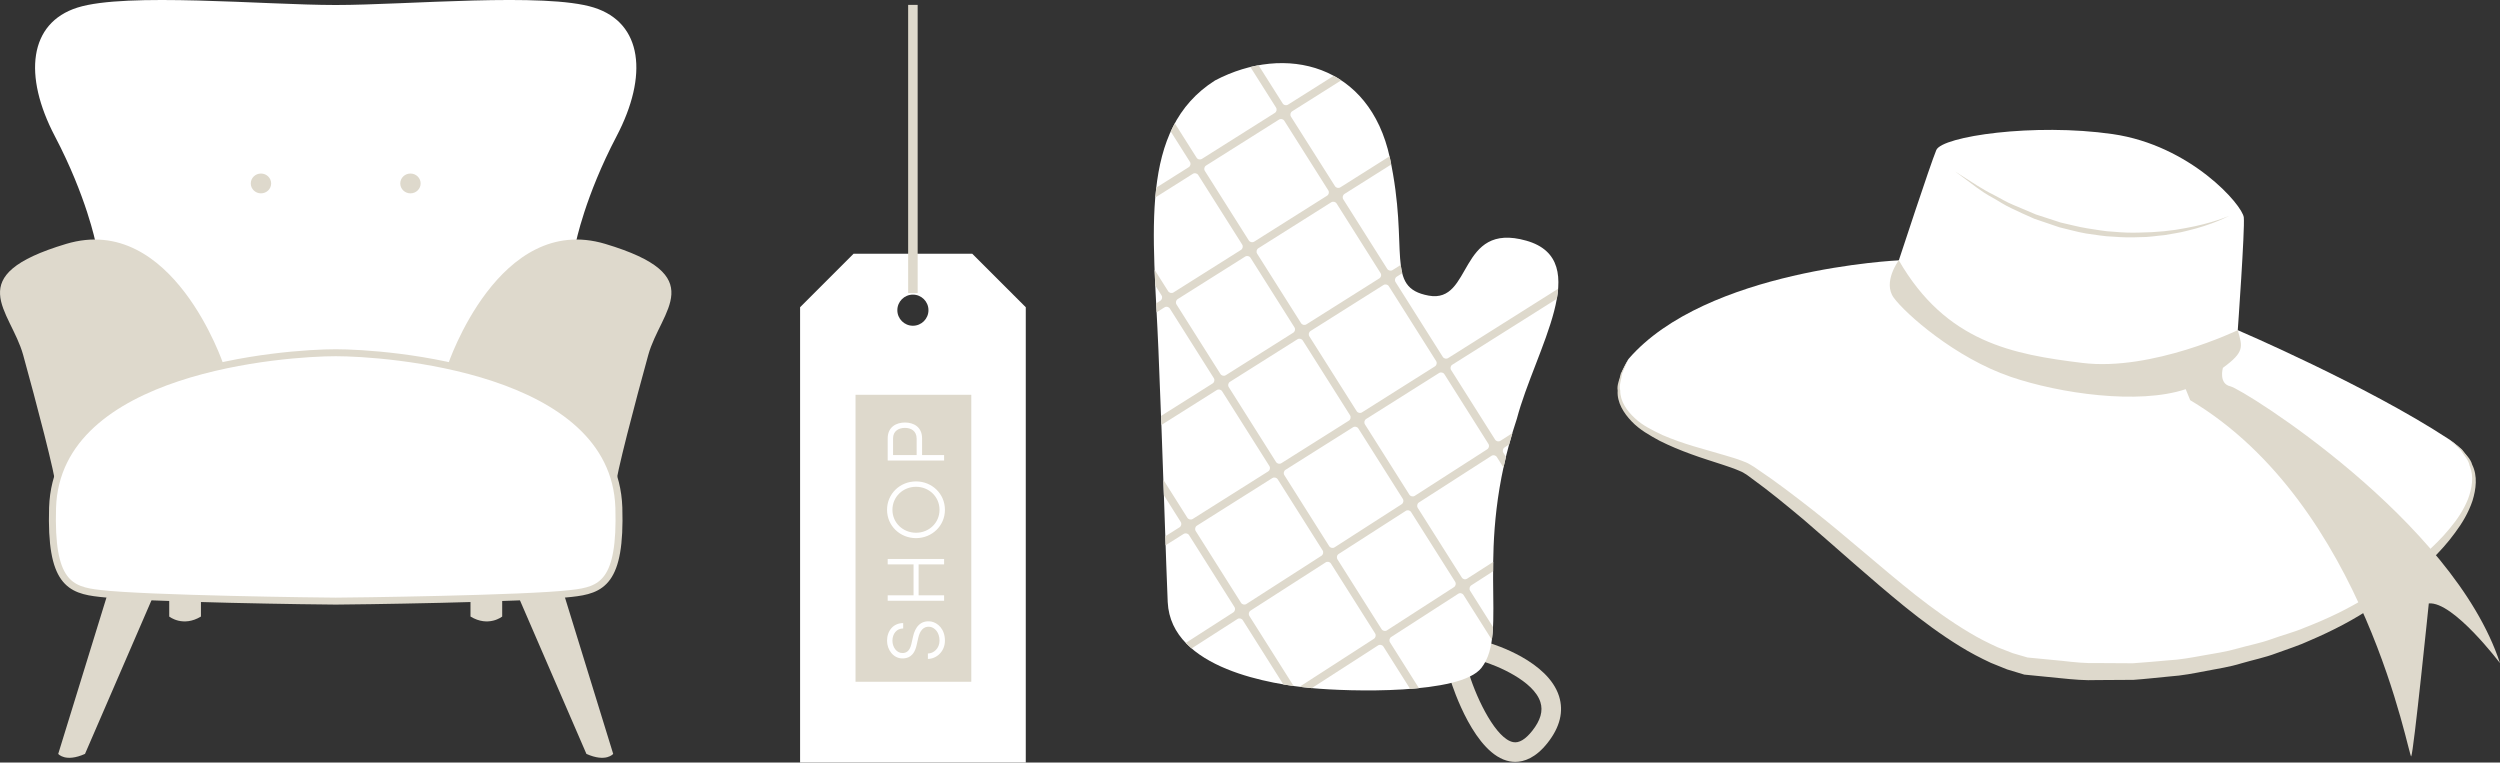 <?xml version="1.0" encoding="utf-8"?>
<!-- Generator: Adobe Illustrator 16.0.0, SVG Export Plug-In . SVG Version: 6.00 Build 0)  -->
<!DOCTYPE svg PUBLIC "-//W3C//DTD SVG 1.1//EN" "http://www.w3.org/Graphics/SVG/1.1/DTD/svg11.dtd">
<svg version="1.1" id="Layer_1" xmlns="http://www.w3.org/2000/svg" xmlns:xlink="http://www.w3.org/1999/xlink" x="0px" y="0px"
	 width="123.877px" height="37.784px" viewBox="0 0 123.877 37.784" enable-background="new 0 0 123.877 37.784"
	 xml:space="preserve">
<rect x="0" y="0" width="123.877" height="37.784" fill="#333333" stroke="none"/>
<g>
	<path fill="#DED9CC" d="M75.08,37.751c-0.099,0-0.191-0.01-0.275-0.026c-1.729-0.32-2.813-3.652-2.931-4.028l0.926-0.29
		c0.406,1.307,1.353,3.214,2.182,3.366c0.288,0.056,0.606-0.136,0.941-0.559c0.412-0.521,0.545-0.985,0.405-1.424
		c-0.333-1.056-2.161-1.81-2.839-2.011l0.276-0.929c0.299,0.088,2.937,0.915,3.487,2.647c0.238,0.758,0.047,1.535-0.57,2.316
		C76.096,37.556,75.521,37.751,75.08,37.751z"/>
</g>
<path fill="#FFFFFF" d="M48.176,12.573h-2.94h-2.94l-2.651,2.651v22.56h5.591h5.592v-22.56L48.176,12.573z M45.235,16.141
	c-0.425,0-0.771-0.345-0.771-0.771c0-0.426,0.346-0.771,0.771-0.771s0.771,0.345,0.771,0.771
	C46.007,15.795,45.661,16.141,45.235,16.141z"/>
<path fill="#FFFFFF" d="M29.43,0.375c-2.413-0.763-9.26-0.127-12.795-0.127S6.253-0.387,3.84,0.375
	C1.427,1.138,1.146,3.752,2.718,6.748c1.571,2.996,2.02,5.283,2.02,5.283l2.806,7.245h9.092h9.091l2.806-7.245
	c0,0,0.449-2.288,2.02-5.283C32.124,3.752,31.843,1.138,29.43,0.375z"/>
<path fill="#DED9CC" d="M5.54,28.751l-2.655,8.605c0,0,0.354,0.436,1.327,0l3.724-8.605H5.54z"/>
<path fill="#DED9CC" d="M8.385,30.55c0,0,0.674,0.544,1.572,0v-1.416H8.385V30.55z"/>
<path fill="#DED9CC" d="M27.73,28.751l2.654,8.605c0,0-0.353,0.436-1.327,0l-3.724-8.605H27.73z"/>
<path fill="#DED9CC" d="M24.884,30.55c0,0-0.673,0.544-1.571,0v-1.416h1.571V30.55z"/>
<ellipse fill="#DED9CC" cx="12.931" cy="9.09" rx="0.505" ry="0.491"/>
<ellipse fill="#DED9CC" cx="20.338" cy="9.09" rx="0.505" ry="0.491"/>
<path fill="#DED9CC" d="M11.079,18.078c0,0-2.525-7.572-7.8-5.993c-5.275,1.58-2.75,3.269-2.132,5.502
	c0.617,2.232,1.626,6.045,1.626,6.59L11.079,18.078z"/>
<path fill="#DED9CC" d="M22.191,18.078c0,0,2.525-7.572,7.8-5.993c5.275,1.58,2.75,3.269,2.132,5.502
	c-0.617,2.232-1.627,6.045-1.627,6.59L22.191,18.078z"/>
<path fill="#FFFFFF" stroke="#DED9CC" stroke-width="0.345" stroke-miterlimit="10" d="M30.665,25.157
	c-0.226-6.917-11.618-7.679-14.03-7.679c-2.413,0-13.805,0.762-14.03,7.679c-0.112,3.704,0.842,4.086,2.358,4.249
	c2.244,0.272,11.111,0.38,11.672,0.38c0.561,0,9.428-0.107,11.673-0.38C29.823,29.243,30.776,28.861,30.665,25.157z"/>
<rect x="42.392" y="19.562" fill="#DED9CC" width="5.736" height="14.22"/>
<line fill="none" stroke="#DED9CC" stroke-width="0.471" stroke-miterlimit="10" x1="45.235" y1="14.521" x2="45.235" y2="0.242"/>
<g>
	<path fill="#FFFFFF" d="M46.554,31.746c0-0.42-0.239-0.641-0.458-0.685c-0.345-0.053-0.518,0.215-0.592,0.531l-0.086,0.378
		c-0.129,0.58-0.466,0.656-0.701,0.656c-0.454,0-0.763-0.43-0.763-0.876c0-0.495,0.312-0.876,0.799-0.876v0.267
		c-0.324,0-0.532,0.265-0.532,0.609c0,0.307,0.199,0.609,0.496,0.609c0.147,0,0.353-0.053,0.442-0.447l0.086-0.381
		c0.101-0.446,0.364-0.815,0.9-0.733c0.325,0.063,0.677,0.373,0.677,0.947c0,0.553-0.434,0.905-0.844,0.905v-0.269
		C46.258,32.382,46.554,32.134,46.554,31.746z"/>
	<path fill="#FFFFFF" d="M46.781,27.698v0.268h-1.263v1.532h1.263v0.27h-2.795v-0.27h1.281v-1.532h-1.281v-0.268H46.781z"/>
	<path fill="#FFFFFF" d="M43.954,25.262c0-0.795,0.641-1.408,1.436-1.408c0.791,0,1.432,0.613,1.432,1.408
		c0,0.791-0.641,1.403-1.432,1.403C44.595,26.666,43.954,26.053,43.954,25.262z M46.554,25.262c0-0.647-0.519-1.141-1.164-1.141
		c-0.646,0-1.169,0.493-1.169,1.141c0,0.645,0.523,1.136,1.169,1.136C46.035,26.398,46.554,25.907,46.554,25.262z"/>
	<path fill="#FFFFFF" d="M43.986,21.722c0-0.567,0.425-0.786,0.856-0.786c0.43,0,0.848,0.219,0.848,0.786v0.827h1.091v0.272h-2.795
		V21.722z M44.253,22.549h1.168v-0.807c0-0.395-0.285-0.54-0.58-0.54c-0.296,0-0.589,0.146-0.589,0.52V22.549z"/>
</g>
<path fill="#FFFFFF" d="M73.409,33.09c-1.033,1.338-6.556,1.184-8.425,1.005c-1.869-0.176-6.967-0.927-7.123-4.264
	c-0.075-1.602-0.236-7.191-0.461-12.524c-0.24-5.785-1.006-10.902,2.805-13.32c3.508-1.842,7.665-0.792,8.661,3.819
	c0.996,4.611-0.276,6.435,1.925,6.842c2.199,0.406,1.433-3.687,4.837-2.723c3.402,0.966,0.43,5.422-0.467,8.828
	C72.962,27.351,74.808,31.284,73.409,33.09z"/>
<path fill="#DED9CC" d="M58.92,26.519l2.248,3.559c0.057,0.089,0.031,0.21-0.06,0.268l-2.353,1.512
	c0.09,0.095,0.189,0.187,0.29,0.273l2.271-1.458c0.088-0.058,0.207-0.03,0.266,0.059l2.01,3.184c0.177,0.029,0.348,0.055,0.51,0.077
	c0-0.001-0.002-0.002-0.004-0.005l-2.189-3.464c-0.058-0.092-0.03-0.213,0.06-0.27l3.716-2.386c0.09-0.059,0.208-0.032,0.266,0.058
	l2.187,3.459c0.057,0.091,0.028,0.211-0.062,0.269l-3.687,2.379c0.223,0.027,0.424,0.048,0.597,0.063
	c0.005,0,0.01,0.001,0.015,0.001l3.283-2.116c0.089-0.057,0.21-0.031,0.268,0.061l1.324,2.096c0.146-0.011,0.289-0.024,0.434-0.04
	l-1.432-2.267c-0.06-0.09-0.031-0.212,0.059-0.269l3.318-2.139c0.089-0.06,0.207-0.032,0.265,0.059l1.404,2.222
	c0.028-0.199,0.047-0.409,0.058-0.632l-1.136-1.8c-0.056-0.09-0.03-0.21,0.06-0.27l1.081-0.697c0.001-0.15,0.002-0.308,0.004-0.463
	l-1.293,0.831c-0.089,0.06-0.208,0.034-0.265-0.058l-2.182-3.449c-0.056-0.093-0.03-0.214,0.06-0.27l3.592-2.308
	c0.089-0.059,0.208-0.03,0.267,0.058l0.331,0.525c0.037-0.174,0.079-0.354,0.121-0.531l-0.127-0.202
	c-0.057-0.092-0.029-0.211,0.06-0.269l0.226-0.146c0.052-0.186,0.105-0.373,0.161-0.564l-0.594,0.383
	c-0.09,0.056-0.209,0.03-0.266-0.061l-2.177-3.445c-0.058-0.089-0.031-0.211,0.06-0.266l5.181-3.265
	c0.03-0.171,0.05-0.337,0.063-0.499l-5.451,3.436c-0.088,0.057-0.211,0.03-0.268-0.061l-2.339-3.705
	c-0.058-0.091-0.031-0.209,0.06-0.267l0.274-0.173c-0.032-0.125-0.057-0.263-0.075-0.411l-0.405,0.256
	c-0.09,0.056-0.211,0.03-0.269-0.061l-2.175-3.443c-0.057-0.089-0.029-0.21,0.06-0.268l2.317-1.46
	c-0.022-0.114-0.044-0.228-0.069-0.345c-0.005-0.02-0.01-0.04-0.015-0.06l-2.44,1.539c-0.09,0.056-0.21,0.029-0.267-0.062
	L63.968,5.78c-0.054-0.09-0.029-0.21,0.062-0.267l2.428-1.532c-0.12-0.08-0.243-0.155-0.37-0.225l-2.265,1.428
	c-0.09,0.057-0.21,0.03-0.266-0.061l-1.195-1.889c-0.133,0.024-0.268,0.053-0.405,0.085l1.271,2.01
	c0.057,0.09,0.03,0.21-0.061,0.267l-3.61,2.276c-0.092,0.057-0.212,0.03-0.267-0.061l-1.077-1.702
	c-0.07,0.132-0.139,0.267-0.203,0.405l0.95,1.503c0.059,0.09,0.032,0.21-0.06,0.268l-1.606,1.012
	c-0.019,0.162-0.035,0.324-0.049,0.49l1.862-1.175c0.09-0.056,0.21-0.029,0.267,0.062l2.177,3.443
	c0.057,0.089,0.028,0.209-0.061,0.267l-3.34,2.105c-0.091,0.057-0.211,0.029-0.269-0.061l-0.671-1.063
	c0.012,0.258,0.022,0.516,0.034,0.78l0.311,0.491c0.057,0.09,0.029,0.21-0.061,0.267l-0.206,0.129
	c0.009,0.147,0.017,0.295,0.024,0.443l0.389-0.245c0.091-0.058,0.211-0.029,0.268,0.062l2.175,3.443
	c0.058,0.089,0.03,0.21-0.06,0.267l-2.553,1.608c0.007,0.15,0.012,0.299,0.018,0.447l2.741-1.728c0.09-0.057,0.21-0.03,0.268,0.06
	l2.341,3.704c0.057,0.091,0.029,0.211-0.062,0.267l-3.736,2.355c-0.089,0.057-0.21,0.029-0.268-0.061l-1.188-1.881
	c0.01,0.26,0.019,0.517,0.026,0.767l0.834,1.321c0.058,0.092,0.03,0.21-0.06,0.269l-0.705,0.443
	c0.006,0.152,0.011,0.302,0.015,0.448l0.896-0.565C58.744,26.402,58.865,26.428,58.92,26.519z M72.104,28.826
	c0.056,0.089,0.03,0.211-0.06,0.268l-3.317,2.139c-0.09,0.06-0.21,0.032-0.268-0.057l-2.185-3.458
	c-0.056-0.093-0.031-0.213,0.06-0.27l3.321-2.133c0.091-0.059,0.209-0.032,0.266,0.058L72.104,28.826z M73.751,21.993
	c0.059,0.089,0.032,0.209-0.058,0.269l-3.592,2.308c-0.089,0.056-0.209,0.029-0.267-0.061l-2.2-3.481
	c-0.056-0.091-0.029-0.211,0.062-0.269l3.609-2.275c0.092-0.057,0.212-0.03,0.269,0.062L73.751,21.993z M71.16,17.889
	c0.059,0.091,0.029,0.21-0.062,0.267l-3.61,2.277c-0.09,0.057-0.209,0.029-0.266-0.062l-2.342-3.704
	c-0.058-0.09-0.029-0.211,0.061-0.268l3.611-2.276c0.09-0.056,0.21-0.029,0.267,0.061L71.16,17.889z M61.878,11.913l-2.176-3.444
	c-0.057-0.09-0.029-0.211,0.061-0.267l3.611-2.276c0.09-0.057,0.21-0.029,0.266,0.061l2.177,3.444
	c0.058,0.089,0.031,0.209-0.061,0.267l-3.61,2.276C62.055,12.03,61.935,12.002,61.878,11.913z M62.291,12.568
	c-0.055-0.09-0.029-0.21,0.062-0.268l3.609-2.275c0.09-0.057,0.212-0.029,0.27,0.061l2.173,3.442
	c0.059,0.09,0.031,0.211-0.061,0.268l-3.61,2.275c-0.089,0.057-0.21,0.03-0.267-0.06L62.291,12.568z M60.473,18.531l-2.176-3.444
	c-0.056-0.091-0.029-0.211,0.061-0.268l3.339-2.104c0.092-0.058,0.211-0.03,0.268,0.06l2.175,3.444
	c0.058,0.091,0.031,0.21-0.061,0.268l-3.339,2.104C60.65,18.648,60.53,18.62,60.473,18.531z M63.227,22.89l-2.34-3.707
	c-0.059-0.088-0.03-0.208,0.061-0.266l3.34-2.105c0.088-0.056,0.21-0.029,0.266,0.061l2.342,3.704
	c0.056,0.092,0.029,0.212-0.062,0.269l-3.339,2.104C63.402,23.008,63.284,22.979,63.227,22.89z M63.64,23.543
	c-0.056-0.088-0.029-0.208,0.062-0.266l3.34-2.105c0.09-0.057,0.209-0.029,0.266,0.061l2.202,3.484
	c0.058,0.091,0.03,0.211-0.059,0.269l-3.321,2.134c-0.089,0.058-0.21,0.032-0.268-0.058L63.64,23.543z M59.248,26.312
	c-0.055-0.09-0.029-0.211,0.062-0.267l3.734-2.355c0.09-0.057,0.211-0.029,0.269,0.061l2.224,3.521
	c0.055,0.09,0.029,0.212-0.062,0.269l-3.716,2.387c-0.088,0.056-0.208,0.031-0.266-0.06L59.248,26.312z"/>
<path fill="#FFFFFF" d="M110.883,16.36c0,0,0.356-4.981,0.299-5.585c-0.058-0.604-2.629-3.576-6.507-4.132
	c-3.879-0.556-8.442,0.11-8.73,0.792c-0.288,0.683-1.857,5.465-1.857,5.465s-9.555,0.437-13.395,4.889
	c-2.448,4.011,4.971,4.69,6.018,5.524c5.152,3.554,9.222,8.616,13.678,9.691c7.686,1.141,13.58-1.196,16.088-2.594
	c2.507-1.397,8.84-6.047,4.816-8.681C117.27,19.097,110.883,16.36,110.883,16.36z"/>
<path fill="#DED9CC" d="M94.087,12.899c2.347,4.068,5.666,4.664,9.103,5.085c3.438,0.422,7.693-1.624,7.693-1.624
	c0.232,0.825,0.354,1.071-0.736,1.866c0,0-0.229,0.787,0.375,0.918c0.604,0.131,11.033,6.623,13.355,13.716
	c0,0-2.319-3.076-3.528-2.96c0,0-0.754,7.403-0.871,7.576c-0.119,0.173-2.246-12.46-10.951-17.646l-0.223-0.546
	c-2.337,0.779-6.238,0.217-8.662-0.609c-2.771-0.944-5.235-3.143-5.801-3.917C93.272,13.984,94.087,12.899,94.087,12.899z"/>
<g>
	<path fill="#DED9CC" d="M110.458,10.694c0,0-0.799,0.442-2.128,0.752c-0.329,0.089-0.695,0.133-1.079,0.205
		c-0.389,0.032-0.797,0.108-1.224,0.1c-0.427,0.021-0.867,0.013-1.313-0.024c-0.449-0.008-0.896-0.101-1.348-0.157
		c-0.448-0.076-0.886-0.208-1.322-0.308c-0.423-0.144-0.84-0.286-1.243-0.423c-0.393-0.165-0.762-0.347-1.115-0.51
		c-0.355-0.16-0.66-0.374-0.957-0.537c-0.6-0.322-1.029-0.697-1.352-0.924c-0.317-0.235-0.498-0.37-0.498-0.37
		s0.19,0.121,0.522,0.333c0.336,0.208,0.796,0.533,1.4,0.832c0.301,0.15,0.608,0.349,0.966,0.493
		c0.354,0.15,0.729,0.307,1.114,0.471c0.398,0.129,0.811,0.264,1.229,0.4c0.43,0.092,0.86,0.215,1.301,0.285
		c0.442,0.06,0.88,0.158,1.32,0.171c0.438,0.042,0.87,0.056,1.29,0.041c0.837-0.01,1.619-0.091,2.278-0.222
		C109.627,11.065,110.458,10.694,110.458,10.694z"/>
</g>
<g>
	<path fill="#DED9CC" d="M80.692,17.788c-0.107,0.254-0.231,0.504-0.326,0.762c-0.021,0.272-0.153,0.53-0.082,0.799
		c-0.005,0.547,0.338,1.013,0.72,1.368c0.387,0.37,0.888,0.607,1.374,0.84c0.499,0.216,1.015,0.396,1.54,0.554l1.59,0.461
		c0.269,0.083,0.534,0.153,0.809,0.262c0.135,0.049,0.272,0.101,0.42,0.193c0.16,0.087,0.231,0.146,0.359,0.232
		c0.915,0.611,1.813,1.302,2.686,1.982c1.749,1.373,3.394,2.859,5.112,4.224c0.862,0.676,1.746,1.318,2.673,1.87
		c0.462,0.28,0.94,0.521,1.425,0.741l0.74,0.289l0.757,0.221l-0.037-0.008l1.741,0.168c0.58,0.067,1.16,0.129,1.744,0.109l1.75,0.01
		c0.581-0.035,1.162-0.097,1.743-0.144c0.585-0.031,1.158-0.136,1.732-0.241c0.574-0.104,1.154-0.183,1.715-0.349
		c0.561-0.159,1.139-0.265,1.687-0.466c0.547-0.201,1.119-0.34,1.653-0.573c1.09-0.422,2.142-0.921,3.131-1.543
		c0.989-0.621,1.938-1.319,2.805-2.102c0.433-0.391,0.854-0.798,1.221-1.248c0.375-0.442,0.701-0.93,0.915-1.462
		c0.195-0.525,0.314-1.129,0.081-1.664c-0.051-0.292-0.274-0.5-0.425-0.75c-0.194-0.216-0.435-0.394-0.652-0.595
		c0.23,0.183,0.487,0.344,0.703,0.548c0.172,0.242,0.422,0.444,0.502,0.748c0.28,0.559,0.192,1.222,0.015,1.793
		c-0.195,0.58-0.509,1.109-0.871,1.591c-0.354,0.489-0.763,0.934-1.188,1.358c-0.864,0.836-1.805,1.581-2.799,2.255
		c-0.994,0.676-2.073,1.235-3.177,1.706c-0.546,0.257-1.121,0.433-1.686,0.642c-0.562,0.214-1.154,0.33-1.73,0.5
		c-0.576,0.178-1.171,0.267-1.762,0.38c-0.59,0.114-1.181,0.229-1.781,0.269c-0.598,0.056-1.196,0.126-1.795,0.169l-1.804,0.011
		c-0.603,0.026-1.201-0.029-1.8-0.091l-1.796-0.178l-0.02-0.002l-0.018-0.006l-0.834-0.252l-0.802-0.324
		c-0.519-0.243-1.027-0.506-1.508-0.805c-0.968-0.592-1.869-1.265-2.739-1.963c-1.731-1.409-3.366-2.897-5.036-4.333
		c-0.849-0.71-1.682-1.399-2.585-2.05c-0.099-0.071-0.243-0.188-0.329-0.229c-0.084-0.061-0.203-0.113-0.327-0.162
		c-0.237-0.104-0.505-0.186-0.762-0.275c-0.521-0.173-1.055-0.333-1.577-0.527c-0.524-0.19-1.044-0.405-1.547-0.657
		c-0.492-0.271-0.996-0.545-1.393-0.966c-0.387-0.401-0.732-0.937-0.69-1.524c-0.051-0.288,0.105-0.558,0.15-0.83
		C80.424,18.272,80.565,18.033,80.692,17.788z"/>
</g>
</svg>
